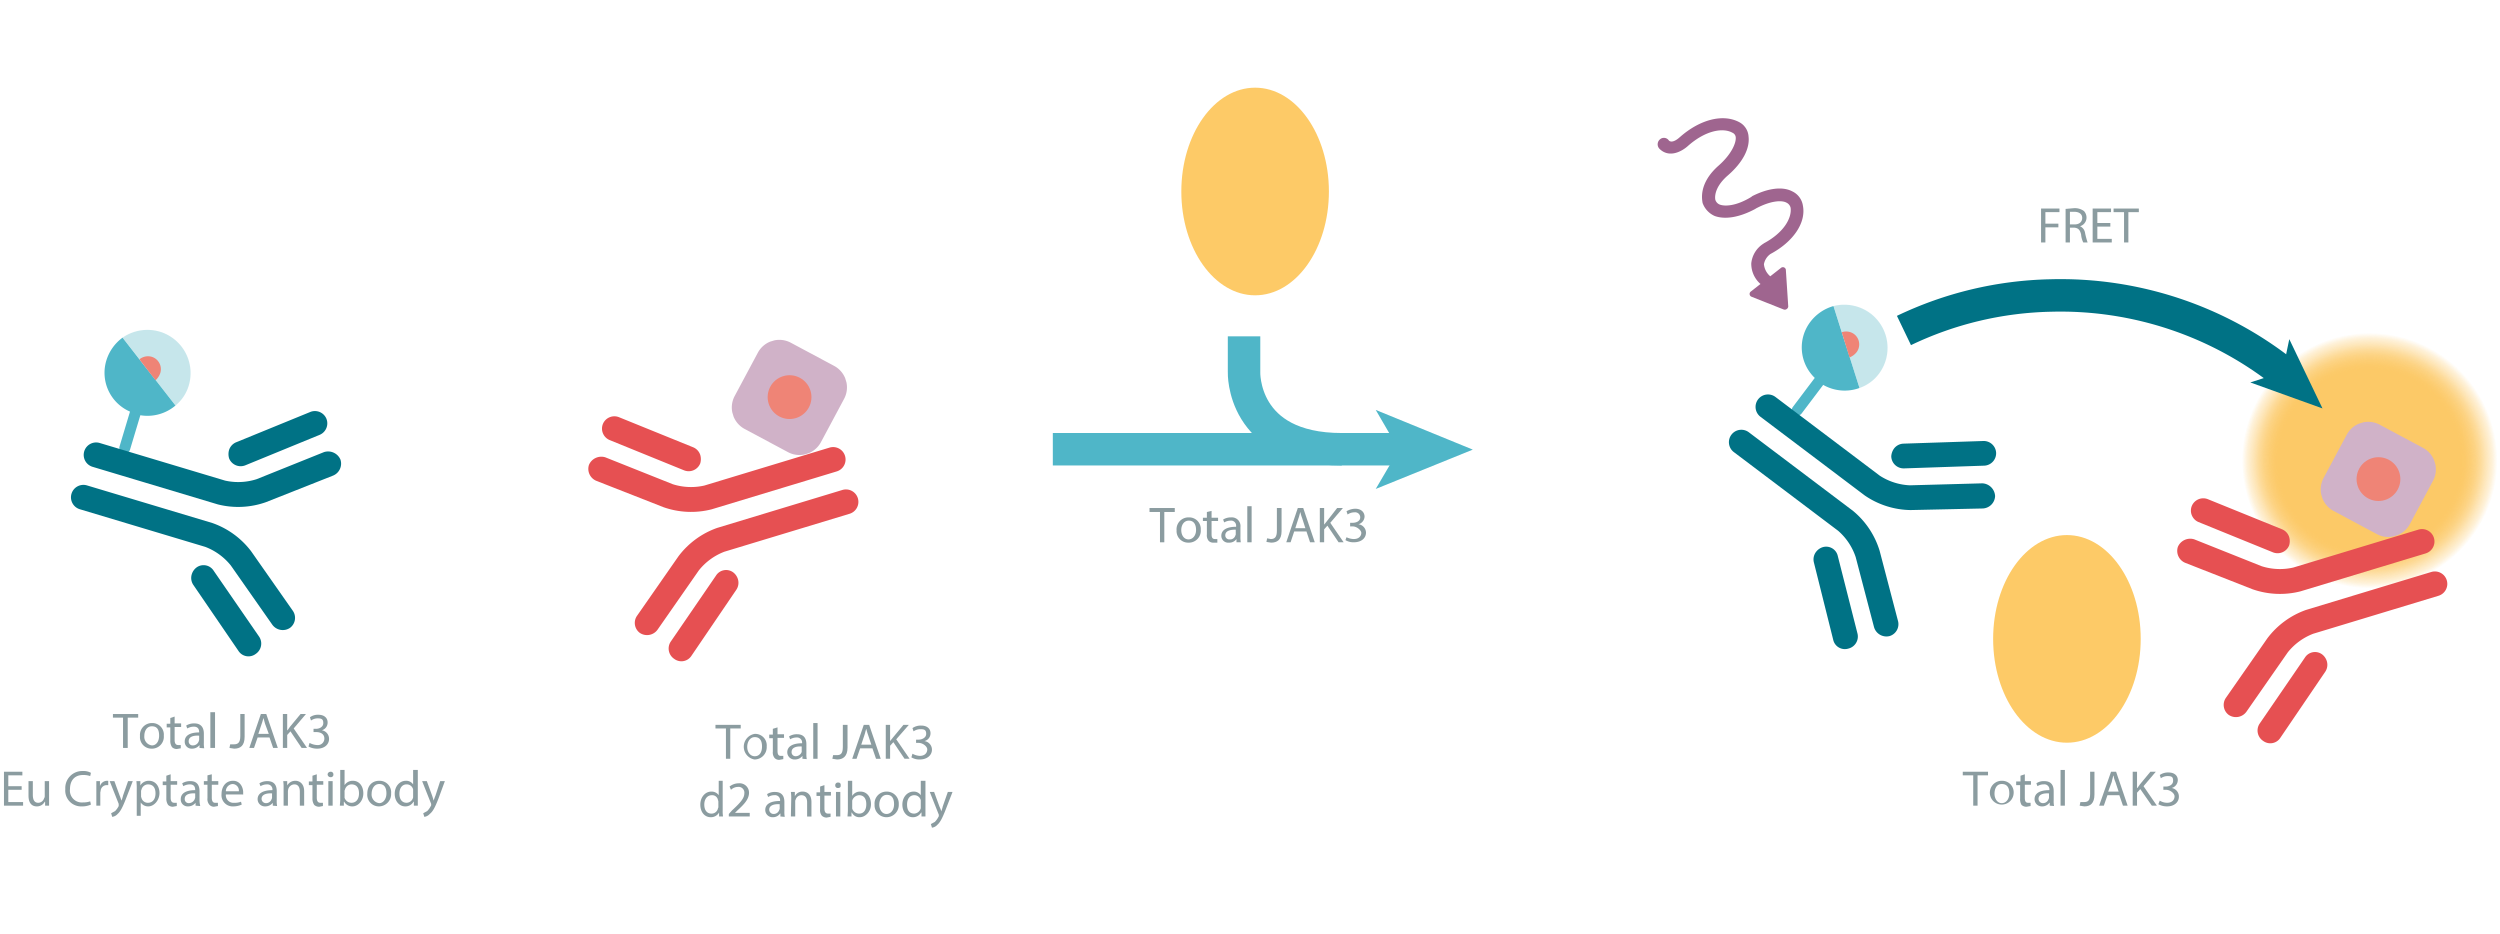 <svg id="Calque_1" data-name="Calque 1" xmlns="http://www.w3.org/2000/svg" xmlns:xlink="http://www.w3.org/1999/xlink" viewBox="0 0 692.9 258.8"><defs><radialGradient id="Dégradé_sans_nom_2" cx="38.48" cy="38.48" r="38.48" gradientUnits="userSpaceOnUse"><stop offset="0.71" stop-color="#fcc967"/><stop offset="0.74" stop-color="#fcc967" stop-opacity="0.98"/><stop offset="0.78" stop-color="#fcc967" stop-opacity="0.91"/><stop offset="0.82" stop-color="#fcc967" stop-opacity="0.81"/><stop offset="0.86" stop-color="#fcc967" stop-opacity="0.66"/><stop offset="0.9" stop-color="#fcc967" stop-opacity="0.47"/><stop offset="0.95" stop-color="#fcc967" stop-opacity="0.25"/><stop offset="0.99" stop-color="#fcc967" stop-opacity="0"/></radialGradient><symbol id="protein2" data-name="protein2" viewBox="0 0 34.3 48.5"><ellipse cx="17.2" cy="24.2" rx="17.2" ry="24.2" fill="#fdca67"/></symbol><symbol id="Nouveau_symbole_1" data-name="Nouveau symbole 1" viewBox="0 0 116.4 42.3"><line y1="31.3" x2="97.3" y2="31.3" fill="none" stroke="#4fb6c8" stroke-miterlimit="10" stroke-width="9"/><polygon points="116.4 31.4 89.5 42.3 95.9 31.4 89.5 20.4 116.4 31.4" fill="#4fb6c8"/><path d="M80.1,31.3C52.2,31.3,53,9.9,53,9.9V0" fill="none" stroke="#4fb6c8" stroke-miterlimit="10" stroke-width="9"/></symbol><symbol id="fluorophore-emission-orange_2" data-name="fluorophore-emission-orange 2" viewBox="0 0 77 77"><path d="M74.2,52.7a38.5,38.5,0,1,1-21.5-50A38.4,38.4,0,0,1,74.2,52.7Z" fill="url(#Dégradé_sans_nom_2)"/></symbol><symbol id="fluorophore-donor-cryptate2_2" data-name="fluorophore-donor-cryptate2 2" viewBox="0 0 17.3 25.5"><path d="M1.8,3.3,7.7,7.5l2,1.4,6.2,4.4a8.7,8.7,0,0,1-6.2,3.9v7.2a1.1,1.1,0,0,1-2.2,0V17.1A8.5,8.5,0,0,1,0,8.6,8.9,8.9,0,0,1,1.8,3.3Z" fill="#4fb6c8"/><path d="M1.8,3.3A8.8,8.8,0,0,1,8.6,0a8.7,8.7,0,0,1,8.7,8.6,8.2,8.2,0,0,1-1.4,4.7Z" fill="#8eced8" opacity="0.5"/><path d="M6.3,6.5A2.7,2.7,0,0,1,8.5,5.3a2.6,2.6,0,0,1,2.6,2.6,3.4,3.4,0,0,1-.5,1.7" fill="#ef8476"/></symbol><symbol id="antibody-blue_2" data-name="antibody-blue 2" viewBox="0 0 51.3 50.3"><path d="M21.2,50.3a2.5,2.5,0,0,1-2.5-2.5V21.5a12.1,12.1,0,0,0-2.1-6L7.5,4.1A2.7,2.7,0,0,1,8,.5a2.6,2.6,0,0,1,3.5.5l9,11.4a16.7,16.7,0,0,1,3.2,9.1V47.8A2.5,2.5,0,0,1,21.2,50.3Z" fill="#007285"/><path d="M12.6,22.5a2.5,2.5,0,0,1-1.9-.9L.6,9.1A2.5,2.5,0,0,1,.9,5.6a2.5,2.5,0,0,1,3.5.3L14.6,18.5a2.5,2.5,0,0,1-.4,3.5A3,3,0,0,1,12.6,22.5Z" fill="#007285"/><path d="M30.1,50.3a2.5,2.5,0,0,1-2.5-2.5V21.5a16.7,16.7,0,0,1,3.2-9.1L39.8,1A2.5,2.5,0,0,1,43.3.5a2.6,2.6,0,0,1,.4,3.6l-9,11.4a12.1,12.1,0,0,0-2.1,6V47.8A2.5,2.5,0,0,1,30.1,50.3Z" fill="#007285"/><path d="M38.6,22.5a2.7,2.7,0,0,1-1.5-.5,2.4,2.4,0,0,1-.4-3.5L46.8,5.9a2.5,2.5,0,0,1,3.5-.3,2.4,2.4,0,0,1,.4,3.5L40.6,21.6A2.5,2.5,0,0,1,38.6,22.5Z" fill="#007285"/></symbol><symbol id="fluorophore-acceptor-d2_2" data-name="fluorophore-acceptor-d2 2" viewBox="0 0 23.7 23.7"><path d="M22.3,15.3l-7,7a4.9,4.9,0,0,1-6.9,0l-7-7a4.9,4.9,0,0,1,0-6.9l7-7a4.9,4.9,0,0,1,6.9,0l7,7A4.9,4.9,0,0,1,22.3,15.3Z" fill="#d0b2c8"/><circle cx="11.8" cy="11.8" r="4.4" fill="#ef8476"/></symbol><symbol id="antibody-red_2" data-name="antibody-red 2" viewBox="0 0 51.3 50.3"><path d="M21.2,50.3a2.5,2.5,0,0,1-2.5-2.5V21.5a12.1,12.1,0,0,0-2.1-6L7.5,4.1A2.7,2.7,0,0,1,8,.5a2.6,2.6,0,0,1,3.5.5l9,11.4a16.7,16.7,0,0,1,3.2,9.1V47.8A2.5,2.5,0,0,1,21.2,50.3Z" fill="#e65052"/><path d="M12.6,22.5a2.5,2.5,0,0,1-1.9-.9L.6,9.1A2.5,2.5,0,0,1,.9,5.6a2.5,2.5,0,0,1,3.5.3L14.6,18.5a2.5,2.5,0,0,1-.4,3.5A3,3,0,0,1,12.6,22.5Z" fill="#e65052"/><path d="M30.1,50.3a2.5,2.5,0,0,1-2.5-2.5V21.5a16.7,16.7,0,0,1,3.2-9.1L39.8,1A2.5,2.5,0,0,1,43.3.5a2.6,2.6,0,0,1,.4,3.6l-9,11.4a12.1,12.1,0,0,0-2.1,6V47.8A2.5,2.5,0,0,1,30.1,50.3Z" fill="#e65052"/><path d="M38.6,22.5a2.7,2.7,0,0,1-1.5-.5,2.4,2.4,0,0,1-.4-3.5L46.8,5.9a2.5,2.5,0,0,1,3.5-.3,2.4,2.4,0,0,1,.4,3.5L40.6,21.6A2.5,2.5,0,0,1,38.6,22.5Z" fill="#e65052"/></symbol><symbol id="stimulation" data-name="stimulation" viewBox="0 0 20.1 42.5"><path d="M12.7,20.4h-.3c-3.4-.4-5.3-1.7-5.9-2.7a1.5,1.5,0,0,1-.1-1.3h0s.9-2.1,5-2.3,6.9-1.6,8.1-3.6a3.5,3.5,0,0,0,.3-3.4c-1.5-3.4-5.9-5.3-11.2-5H8.5s-1.9.2-2.1-.8A1.2,1.2,0,0,0,5,0,1.3,1.3,0,0,0,3.9,1.5c.4,2.7,3.3,3.1,4.8,3,4.9-.3,7.9,1.5,8.7,3.4a1.1,1.1,0,0,1,0,1.1c-.6,1-2.8,2.2-6.2,2.4-5.5.3-6.9,3.4-7.2,3.9a4.5,4.5,0,0,0,.3,3.6c1.2,1.9,3.8,3.3,7.3,3.9h.1c3.4.6,5.2,1.9,5.6,2.9a1.5,1.5,0,0,1,0,1.3c-1,1.7-4,3.1-8.6,2.3H8.6a5.3,5.3,0,0,0-4.4,1.6,5.4,5.4,0,0,0-1.1,4.4H.6a.6.6,0,0,0-.5.9l3.5,6a.7.7,0,0,0,1.1.1l4.1-6a.6.6,0,0,0-.5-1H5.6a3.6,3.6,0,0,1,.5-2.7,3.2,3.2,0,0,1,2.3-.8c5.1.9,9.5-.5,11.1-3.6a3.8,3.8,0,0,0,.1-3.6C18.7,22.6,16.2,21.1,12.7,20.4Z" fill="#9f658f"/></symbol></defs><use width="34.3" height="48.46" transform="translate(327.4 24.3) scale(1.19)" xlink:href="#protein2"/><use width="34.3" height="48.46" transform="translate(552.4 148.3) scale(1.19)" xlink:href="#protein2"/><path d="M321.5,141.9h-2.9v-1.1h7v1.1h-2.9v8.4h-1.2Z" fill="#8b9ca0"/><path d="M332.8,146.8a3.3,3.3,0,0,1-3.4,3.6,3.2,3.2,0,0,1-3.3-3.4,3.3,3.3,0,0,1,3.4-3.6A3.2,3.2,0,0,1,332.8,146.8Zm-5.4.1c0,1.5.8,2.6,2,2.6s2.1-1.1,2.1-2.6-.6-2.6-2-2.6S327.4,145.6,327.4,146.9Z" fill="#8b9ca0"/><path d="M335.8,141.6v1.9h1.8v.9h-1.8v3.7c0,.8.2,1.3.9,1.3h.7v1h-1.1a1.7,1.7,0,0,1-1.3-.5,2.4,2.4,0,0,1-.5-1.8v-3.7h-1.1v-.9h1.1v-1.6Z" fill="#8b9ca0"/><path d="M342.7,150.3v-.9h0a2.4,2.4,0,0,1-2.1,1,1.9,1.9,0,0,1-2.1-1.9c0-1.6,1.5-2.5,4.1-2.5v-.2a1.4,1.4,0,0,0-1.6-1.5,3.4,3.4,0,0,0-1.7.5l-.3-.8a4,4,0,0,1,2.2-.6,2.4,2.4,0,0,1,2.6,2.7v2.6a8.1,8.1,0,0,0,.1,1.6Zm-.2-3.5c-1.3,0-2.9.2-2.9,1.6a1.1,1.1,0,0,0,1.2,1.1,1.5,1.5,0,0,0,1.6-1.1.6.6,0,0,0,.1-.4Z" fill="#8b9ca0"/><path d="M345.7,140.3h1.2v10h-1.2Z" fill="#8b9ca0"/><path d="M353.9,140.8h1.3v6.4c0,2.5-1.3,3.2-2.9,3.2l-1.3-.2.2-1,1,.2c1.1,0,1.7-.5,1.7-2.3Z" fill="#8b9ca0"/><path d="M358.7,147.3l-1,3h-1.2l3.2-9.5h1.5l3.2,9.5h-1.3l-1-3Zm3.1-.9-.9-2.8a10.9,10.9,0,0,1-.5-1.7h0c-.2.6-.3,1.2-.5,1.7l-.9,2.8Z" fill="#8b9ca0"/><path d="M365.8,140.8H367v4.6h0l.8-1,2.8-3.6h1.6l-3.5,4.1,3.7,5.4H371l-3.1-4.6-.9,1v3.6h-1.2Z" fill="#8b9ca0"/><path d="M373.2,148.9a4.8,4.8,0,0,0,2,.5c1.6,0,2.1-1,2.1-1.7s-1.2-1.8-2.4-1.8h-.7v-1h.7c.9,0,2.1-.4,2.1-1.5a1.4,1.4,0,0,0-1.6-1.4,3.3,3.3,0,0,0-1.9.6l-.3-.9a4.9,4.9,0,0,1,2.4-.7c1.8,0,2.6,1.1,2.6,2.2a2.3,2.3,0,0,1-1.7,2.1h0a2.4,2.4,0,0,1,2.1,2.3c0,1.5-1.2,2.7-3.4,2.7a4.2,4.2,0,0,1-2.3-.6Z" fill="#8b9ca0"/><path d="M546.9,214.9H544v-1h7v1h-2.9v8.4h-1.2Z" fill="#8b9ca0"/><path d="M558.1,219.9a3.3,3.3,0,1,1-3.2-3.5A3.2,3.2,0,0,1,558.1,219.9Zm-5.3.1c0,1.4.8,2.6,2,2.6s2.1-1.1,2.1-2.7-.6-2.6-2.1-2.6S552.8,218.7,552.8,220Z" fill="#8b9ca0"/><path d="M561.2,214.6v1.9h1.7v1h-1.7v3.6c0,.9.2,1.4.9,1.4h.7v.9l-1.1.2a2,2,0,0,1-1.4-.5,3,3,0,0,1-.4-1.8v-3.7h-1.1v-1H560v-1.6Z" fill="#8b9ca0"/><path d="M568.1,223.3v-.8h-.1a2.4,2.4,0,0,1-2,1,2,2,0,0,1-2.1-2c0-1.6,1.4-2.5,4.1-2.5h0a1.4,1.4,0,0,0-1.6-1.6,3.1,3.1,0,0,0-1.7.5l-.3-.8a3.6,3.6,0,0,1,2.2-.6c2.1,0,2.6,1.4,2.6,2.8v2.5a7.6,7.6,0,0,0,.1,1.6Zm-.2-3.4c-1.4-.1-2.9.2-2.9,1.5a1.2,1.2,0,0,0,1.2,1.2,1.6,1.6,0,0,0,1.6-1.2c.1-.1.1-.2.1-.4Z" fill="#8b9ca0"/><path d="M571.1,213.4h1.2v9.9h-1.2Z" fill="#8b9ca0"/><path d="M579.3,213.9h1.2v6.3c0,2.5-1.2,3.3-2.8,3.3l-1.3-.2.2-1h1c1.1,0,1.7-.4,1.7-2.3Z" fill="#8b9ca0"/><path d="M584.1,220.4l-1,2.9h-1.3l3.3-9.4h1.4l3.2,9.4h-1.3l-1-2.9Zm3.1-1-.9-2.7a6.4,6.4,0,0,1-.5-1.7h-.1c-.1.5-.3,1.1-.4,1.7l-1,2.7Z" fill="#8b9ca0"/><path d="M591.1,213.9h1.2v4.5h.1l.7-1,2.9-3.5h1.5l-3.4,4,3.7,5.4h-1.4l-3.2-4.6-.9,1v3.6h-1.2Z" fill="#8b9ca0"/><path d="M598.6,221.9a3.9,3.9,0,0,0,2,.6c1.6,0,2.1-1,2.1-1.8s-1.2-1.8-2.4-1.8h-.7V218h.7c.9,0,2-.5,2-1.6s-.4-1.3-1.6-1.3a3.2,3.2,0,0,0-1.8.6l-.3-.9a4,4,0,0,1,2.4-.7c1.8,0,2.6,1,2.6,2.1a2.3,2.3,0,0,1-1.7,2.2h0a2.4,2.4,0,0,1,2,2.4c0,1.4-1.1,2.7-3.3,2.7a5,5,0,0,1-2.4-.6Z" fill="#8b9ca0"/><use width="116.4" height="42.33" transform="translate(291.8 93.2)" xlink:href="#Nouveau_symbole_1"/><use width="77" height="76.96" transform="translate(621 91.9) scale(0.93)" xlink:href="#fluorophore-emission-orange_2"/><use width="17.3" height="25.51" transform="matrix(1.1, 0.83, -0.83, 1.1, 508.93, 79.7)" xlink:href="#fluorophore-donor-cryptate2_2"/><use width="51.3" height="50.27" transform="matrix(-0.83, 1.1, -1.1, -0.83, 560.16, 129.1)" xlink:href="#antibody-blue_2"/><use width="23.7" height="23.7" transform="matrix(-1.32, 0.4, 0.4, 1.32, 670.07, 112.49)" xlink:href="#fluorophore-acceptor-d2_2"/><use width="51.3" height="50.27" transform="matrix(0.4, 1.32, 1.32, -0.4, 599.75, 141.21)" xlink:href="#antibody-red_2"/><use width="20.1" height="42.52" transform="translate(454.5 43) rotate(-38.1) scale(1.38)" xlink:href="#stimulation"/><path d="M527.7,91.6a98.7,98.7,0,0,1,40.7-9.7,99.8,99.8,0,0,1,65,21.8" fill="none" stroke="#007285" stroke-miterlimit="10" stroke-width="9"/><polygon points="643.7 113.2 623.7 106 632.6 103.1 634.5 94 643.7 113.2" fill="#007285"/><path d="M201.2,201.9h-2.9v-1h7v1h-2.9v8.4h-1.2Z" fill="#8b9ca0"/><path d="M212.5,206.9a3.4,3.4,0,0,1-3.4,3.6,3.6,3.6,0,0,1,.1-7.1A3.2,3.2,0,0,1,212.5,206.9Zm-5.4.1c0,1.4.8,2.6,2.1,2.6s2-1.1,2-2.7-.6-2.6-2-2.6S207.1,205.7,207.1,207Z" fill="#8b9ca0"/><path d="M215.5,201.6v1.9h1.8v1h-1.8v3.6c0,.9.2,1.4.9,1.4h.7v.9l-1.1.2a1.7,1.7,0,0,1-1.3-.5,2.4,2.4,0,0,1-.5-1.8v-3.7h-1v-1h1v-1.6Z" fill="#8b9ca0"/><path d="M222.4,210.3v-.8h0a2.6,2.6,0,0,1-2.1,1,2,2,0,0,1-2.1-2c0-1.6,1.5-2.5,4.1-2.5h0a1.4,1.4,0,0,0-1.5-1.6,3.5,3.5,0,0,0-1.8.5l-.3-.8a4,4,0,0,1,2.2-.6c2.1,0,2.6,1.4,2.6,2.8v2.5a7.6,7.6,0,0,0,.1,1.6Zm-.2-3.4c-1.3-.1-2.8.2-2.8,1.5a1.1,1.1,0,0,0,1.1,1.2,1.8,1.8,0,0,0,1.7-1.2v-1.5Z" fill="#8b9ca0"/><path d="M225.4,200.4h1.2v9.9h-1.2Z" fill="#8b9ca0"/><path d="M233.6,200.9h1.3v6.3c0,2.5-1.3,3.3-2.9,3.3l-1.3-.2.2-1h1c1.1,0,1.7-.4,1.7-2.3Z" fill="#8b9ca0"/><path d="M238.4,207.4l-1,2.9h-1.2l3.2-9.4h1.5l3.2,9.4h-1.3l-1-2.9Zm3.1-1-.9-2.7a15.4,15.4,0,0,1-.5-1.7h0c-.2.5-.3,1.1-.5,1.7l-.9,2.7Z" fill="#8b9ca0"/><path d="M245.5,200.9h1.2v4.5h0l.8-1,2.9-3.5h1.5l-3.5,4,3.7,5.4h-1.4l-3.1-4.6-.9,1v3.6h-1.2Z" fill="#8b9ca0"/><path d="M252.9,208.9a4.7,4.7,0,0,0,2,.6c1.6,0,2.1-1,2.1-1.8s-1.2-1.8-2.4-1.8h-.7V205h.7c.9,0,2.1-.5,2.1-1.6s-.5-1.3-1.6-1.3a3.3,3.3,0,0,0-1.9.6l-.3-.9a4,4,0,0,1,2.4-.7c1.8,0,2.6,1,2.6,2.1a2.2,2.2,0,0,1-1.7,2.2h0a2.4,2.4,0,0,1,2.1,2.4c0,1.4-1.2,2.7-3.4,2.7a4.2,4.2,0,0,1-2.3-.6Z" fill="#8b9ca0"/><path d="M200.3,216.4v8.2a8.6,8.6,0,0,0,.1,1.7h-1.1v-1.1h0a2.6,2.6,0,0,1-2.3,1.3c-1.7,0-2.9-1.4-2.9-3.5s1.4-3.6,3-3.6a2.4,2.4,0,0,1,2.1,1h0v-4Zm-1.2,5.9c0-.1,0-.4-.1-.5a1.6,1.6,0,0,0-1.7-1.4c-1.3,0-2.1,1.1-2.1,2.6s.7,2.5,2,2.5A1.8,1.8,0,0,0,199,224a.7.7,0,0,0,.1-.5Z" fill="#8b9ca0"/><path d="M202,226.3v-.7l.9-1c2.4-2.2,3.4-3.4,3.4-4.7a1.6,1.6,0,0,0-1.8-1.8,2.8,2.8,0,0,0-1.9.8l-.4-.9a4.1,4.1,0,0,1,2.6-.9,2.6,2.6,0,0,1,2.8,2.6c0,1.7-1.2,3.1-3.2,4.9l-.7.7h4.1v1Z" fill="#8b9ca0"/><path d="M216.3,226.3v-.8h-.1a2.4,2.4,0,0,1-2,1,2,2,0,0,1-2.1-2c0-1.6,1.4-2.5,4.1-2.5h0a1.4,1.4,0,0,0-1.6-1.6,3.1,3.1,0,0,0-1.7.5l-.3-.8a3.8,3.8,0,0,1,2.2-.6c2.1,0,2.6,1.4,2.6,2.8v2.5a7.6,7.6,0,0,0,.1,1.6Zm-.2-3.4c-1.3-.1-2.9.2-2.9,1.5a1.2,1.2,0,0,0,1.2,1.2,1.6,1.6,0,0,0,1.6-1.2c.1-.1.1-.2.1-.4Z" fill="#8b9ca0"/><path d="M219.3,221.4a11.5,11.5,0,0,0-.1-1.9h1.1v1.2h0a2.3,2.3,0,0,1,2.2-1.3c1,0,2.4.6,2.4,2.9v4h-1.2v-3.9c0-1.1-.4-2-1.6-2a1.7,1.7,0,0,0-1.6,1.3c-.1.1-.1.3-.1.6v4h-1.2Z" fill="#8b9ca0"/><path d="M228.5,217.6v1.9h1.8v1h-1.8v3.6c0,.9.3,1.4,1,1.4h.7v.9l-1.1.2a1.9,1.9,0,0,1-1.3-.5,2.4,2.4,0,0,1-.5-1.8v-3.7h-1v-1h1v-1.6Z" fill="#8b9ca0"/><path d="M233,217.6c.1.5-.2.8-.7.8a.7.7,0,0,1-.8-.8.7.7,0,0,1,.8-.7A.6.6,0,0,1,233,217.6Zm-1.3,8.7v-6.8h1.2v6.8Z" fill="#8b9ca0"/><path d="M234.9,226.3c0-.4.1-1.1.1-1.7v-8.2h1.2v4.2h0a2.5,2.5,0,0,1,2.3-1.2c1.7,0,2.9,1.4,2.9,3.5s-1.6,3.6-3.1,3.6a2.3,2.3,0,0,1-2.2-1.3H236v1.1Zm1.3-2.7v.5a2,2,0,0,0,1.9,1.4c1.3,0,2-1,2-2.6s-.7-2.5-2-2.5a2.1,2.1,0,0,0-1.9,1.5v1.7Z" fill="#8b9ca0"/><path d="M249.1,222.9a3.4,3.4,0,0,1-3.4,3.6,3.3,3.3,0,0,1-3.3-3.5,3.3,3.3,0,0,1,3.4-3.6A3.3,3.3,0,0,1,249.1,222.9Zm-5.4.1c0,1.4.8,2.6,2,2.6s2.1-1.1,2.1-2.7-.6-2.6-2-2.6S243.7,221.7,243.7,223Z" fill="#8b9ca0"/><path d="M256.5,216.4v9.9h-1.1v-1.1h-.1a2.6,2.6,0,0,1-2.3,1.3c-1.6,0-2.9-1.4-2.9-3.5s1.4-3.6,3.1-3.6a2.3,2.3,0,0,1,2,1h0v-4Zm-1.3,5.9v-.5a1.8,1.8,0,0,0-1.8-1.4c-1.3,0-2,1.1-2,2.6s.6,2.5,2,2.5a2,2,0,0,0,1.8-1.5v-1.7Z" fill="#8b9ca0"/><path d="M258.9,219.5l1.5,4.1a6.9,6.9,0,0,1,.5,1.3h0c.1-.4.3-.9.4-1.4l1.4-4H264l-1.9,4.9c-.9,2.3-1.5,3.5-2.3,4.2a2.4,2.4,0,0,1-1.5.8l-.3-1,1.1-.6a5.6,5.6,0,0,0,1-1.4.4.4,0,0,0,.1-.3v-.3l-2.5-6.3Z" fill="#8b9ca0"/><use width="23.7" height="23.7" transform="matrix(-1.32, 0.4, 0.4, 1.32, 229.69, 89.77)" xlink:href="#fluorophore-acceptor-d2_2"/><use width="51.3" height="50.27" transform="matrix(0.4, 1.32, 1.32, -0.4, 159.37, 118.48)" xlink:href="#antibody-red_2"/><path d="M34.1,198.9H31.3v-1h7v1H35.4v8.4H34.1Z" fill="#8b9ca0"/><path d="M45.4,203.9a3.3,3.3,0,0,1-3.4,3.6,3.2,3.2,0,0,1-3.2-3.5,3.3,3.3,0,0,1,3.3-3.6A3.2,3.2,0,0,1,45.4,203.9ZM40,204a2.4,2.4,0,0,0,2.1,2.6c1.2,0,2-1.1,2-2.7s-.5-2.6-2-2.6S40,202.7,40,204Z" fill="#8b9ca0"/><path d="M48.4,198.6v1.9h1.8v1H48.4v3.6c0,.9.3,1.4,1,1.4h.7v.9l-1.1.2a1.9,1.9,0,0,1-1.3-.5,3,3,0,0,1-.5-1.8v-3.7h-1v-1h1v-1.6Z" fill="#8b9ca0"/><path d="M55.3,207.3v-.8h0a2.6,2.6,0,0,1-2.1,1,1.9,1.9,0,0,1-2-2c0-1.6,1.4-2.5,4-2.5h0c0-.6-.1-1.6-1.5-1.6a3.7,3.7,0,0,0-1.8.5l-.3-.8a4.1,4.1,0,0,1,2.3-.6c2,0,2.6,1.4,2.6,2.8v2.5a7.6,7.6,0,0,0,.1,1.6Zm-.1-3.4c-1.4-.1-2.9.2-2.9,1.5a1.1,1.1,0,0,0,1.2,1.2,1.7,1.7,0,0,0,1.6-1.2c0-.1.1-.2.1-.4Z" fill="#8b9ca0"/><path d="M58.3,197.4h1.3v9.9H58.3Z" fill="#8b9ca0"/><path d="M66.6,197.9h1.2v6.3c0,2.5-1.2,3.3-2.9,3.3l-1.3-.2.2-1h1c1.1,0,1.8-.4,1.8-2.3Z" fill="#8b9ca0"/><path d="M71.4,204.4l-1,2.9H69.1l3.2-9.4h1.5l3.2,9.4H75.7l-1-2.9Zm3.1-1-1-2.7c-.2-.6-.3-1.2-.5-1.7h0a15.4,15.4,0,0,1-.5,1.7l-.9,2.7Z" fill="#8b9ca0"/><path d="M78.4,197.9h1.2v4.5h.1l.7-1,2.9-3.5h1.5l-3.4,4,3.7,5.4H83.6l-3.1-4.6-.9,1v3.6H78.4Z" fill="#8b9ca0"/><path d="M85.8,205.9a4.8,4.8,0,0,0,2.1.6,1.8,1.8,0,0,0,2-1.8c0-1.3-1.1-1.8-2.3-1.8h-.7V202h.7c.9,0,2-.5,2-1.6s-.5-1.3-1.6-1.3a3.2,3.2,0,0,0-1.8.6l-.3-.9a3.7,3.7,0,0,1,2.3-.7c1.8,0,2.6,1,2.6,2.1a2.2,2.2,0,0,1-1.6,2.2h0a2.4,2.4,0,0,1,2,2.4c0,1.4-1.1,2.7-3.3,2.7a5,5,0,0,1-2.4-.6Z" fill="#8b9ca0"/><path d="M6,218.9H2.3v3.4H6.4v1H1.1v-9.4H6.2v1H2.3v3H6Z" fill="#8b9ca0"/><path d="M13.6,221.5v1.8H12.5v-1.1h-.1a2.4,2.4,0,0,1-2.2,1.3c-1.1,0-2.3-.6-2.3-3v-4H9.1v3.8c0,1.3.4,2.2,1.5,2.2a1.7,1.7,0,0,0,1.6-1.2,1.1,1.1,0,0,0,.2-.6v-4.2h1.2Z" fill="#8b9ca0"/><path d="M25.2,223a5.9,5.9,0,0,1-2.5.5,4.4,4.4,0,0,1-4.6-4.8,4.7,4.7,0,0,1,4.9-5,4.1,4.1,0,0,1,2.2.5l-.2.9a5.6,5.6,0,0,0-2-.3c-2.2,0-3.6,1.4-3.6,3.9a3.3,3.3,0,0,0,3.6,3.7,6,6,0,0,0,2-.3Z" fill="#8b9ca0"/><path d="M26.7,218.7v-2.2h1v1.4h0a2.1,2.1,0,0,1,1.9-1.5h.4v1.2h-.5a1.7,1.7,0,0,0-1.6,1.5c0,.2-.1.4-.1.6v3.6H26.7Z" fill="#8b9ca0"/><path d="M31.7,216.5l1.5,4.1c.2.4.3.9.5,1.3h0c.1-.4.3-.9.4-1.4l1.4-4h1.3l-1.9,4.9c-.9,2.3-1.5,3.5-2.3,4.2a2.4,2.4,0,0,1-1.5.8l-.3-1,1.1-.6a5.6,5.6,0,0,0,1-1.4v-.6l-2.5-6.3Z" fill="#8b9ca0"/><path d="M37.9,218.8a16.2,16.2,0,0,0-.1-2.3h1.1v1.2h0a2.7,2.7,0,0,1,2.4-1.3c1.7,0,2.9,1.4,2.9,3.4s-1.5,3.7-3.1,3.7a2.4,2.4,0,0,1-2.1-1.1h0v3.7H37.9Zm1.2,1.8a.9.9,0,0,0,.1.5,1.8,1.8,0,0,0,1.8,1.4c1.3,0,2.1-1,2.1-2.6s-.7-2.5-2.1-2.5a1.9,1.9,0,0,0-1.8,1.5.9.9,0,0,0-.1.5Z" fill="#8b9ca0"/><path d="M47.3,214.6v1.9h1.8v1H47.3v3.6c0,.9.3,1.4,1,1.4H49v.9l-1.1.2a1.9,1.9,0,0,1-1.3-.5,3,3,0,0,1-.5-1.8v-3.7h-1v-1h1v-1.6Z" fill="#8b9ca0"/><path d="M54.2,223.3v-.8h0a2.6,2.6,0,0,1-2.1,1,1.9,1.9,0,0,1-2-2c0-1.6,1.4-2.5,4-2.5h0c0-.6-.1-1.6-1.5-1.6a3.7,3.7,0,0,0-1.8.5l-.3-.8a4.1,4.1,0,0,1,2.3-.6c2,0,2.5,1.4,2.5,2.8v2.5a7,7,0,0,0,.2,1.6Zm-.1-3.4c-1.4-.1-2.9.2-2.9,1.5a1.1,1.1,0,0,0,1.1,1.2,1.8,1.8,0,0,0,1.7-1.2c0-.1.1-.2.1-.4Z" fill="#8b9ca0"/><path d="M58.7,214.6v1.9h1.8v1H58.7v3.6c0,.9.3,1.4.9,1.4h.8v.9l-1.1.2A1.7,1.7,0,0,1,58,223a2.4,2.4,0,0,1-.5-1.8v-3.7h-1v-1h1v-1.6Z" fill="#8b9ca0"/><path d="M62.6,220.2a2.1,2.1,0,0,0,2.3,2.3,4.7,4.7,0,0,0,1.9-.3l.2.8a5.6,5.6,0,0,1-2.3.5,3.1,3.1,0,0,1-3.3-3.4c0-2.1,1.2-3.7,3.2-3.7s2.8,1.9,2.8,3.2-.1.4-.1.6Zm3.6-.9a1.8,1.8,0,0,0-1.7-2,2,2,0,0,0-1.9,2Z" fill="#8b9ca0"/><path d="M75.6,223.3v-.8h0a2.6,2.6,0,0,1-2.1,1,2,2,0,0,1-2.1-2c0-1.6,1.5-2.5,4.1-2.5h0a1.4,1.4,0,0,0-1.5-1.6,3.5,3.5,0,0,0-1.8.5l-.3-.8a4,4,0,0,1,2.2-.6c2.1,0,2.6,1.4,2.6,2.8v2.5a7.6,7.6,0,0,0,.1,1.6Zm-.2-3.4c-1.3-.1-2.9.2-2.9,1.5a1.2,1.2,0,0,0,1.2,1.2,1.6,1.6,0,0,0,1.6-1.2c.1-.1.1-.2.1-.4Z" fill="#8b9ca0"/><path d="M78.6,218.4a11.5,11.5,0,0,0-.1-1.9h1.1v1.2h0a2.6,2.6,0,0,1,2.3-1.3c.9,0,2.4.6,2.4,2.9v4H83.1v-3.9c0-1.1-.4-2-1.5-2a1.8,1.8,0,0,0-1.7,1.3,3.5,3.5,0,0,0-.1.6v4H78.6Z" fill="#8b9ca0"/><path d="M87.8,214.6v1.9h1.8v1H87.8v3.6c0,.9.3,1.4,1,1.4h.7v.9l-1,.2a2,2,0,0,1-1.4-.5,3,3,0,0,1-.5-1.8v-3.7h-1v-1h1v-1.6Z" fill="#8b9ca0"/><path d="M92.4,214.6a.7.7,0,0,1-.8.8.8.8,0,0,1-.8-.8.8.8,0,0,1,.8-.7A.7.7,0,0,1,92.4,214.6ZM91,223.3v-6.8h1.2v6.8Z" fill="#8b9ca0"/><path d="M94.2,223.3c0-.4.1-1.1.1-1.7v-8.2h1.2v4.2h0a2.7,2.7,0,0,1,2.3-1.2c1.7,0,2.9,1.4,2.9,3.5s-1.5,3.6-3,3.6a2.5,2.5,0,0,1-2.3-1.3h-.1v1.1Zm1.3-2.7v.5a2,2,0,0,0,1.9,1.4c1.3,0,2.1-1,2.1-2.6s-.7-2.5-2.1-2.5a1.9,1.9,0,0,0-1.8,1.5.7.7,0,0,0-.1.5Z" fill="#8b9ca0"/><path d="M108.4,219.9a3.4,3.4,0,0,1-3.4,3.6,3.2,3.2,0,0,1-3.2-3.5c0-2.3,1.4-3.6,3.3-3.6A3.2,3.2,0,0,1,108.4,219.9Zm-5.4.1a2.4,2.4,0,0,0,2.1,2.6c1.1,0,2-1.1,2-2.7s-.6-2.6-2-2.6S103,218.7,103,220Z" fill="#8b9ca0"/><path d="M115.8,213.4v9.9h-1.1v-1.1h-.1a2.5,2.5,0,0,1-2.3,1.3c-1.6,0-2.9-1.4-2.9-3.5s1.4-3.6,3.1-3.6a2.3,2.3,0,0,1,2,1h0v-4Zm-1.3,5.9v-.5a1.8,1.8,0,0,0-1.8-1.4c-1.3,0-2,1.1-2,2.6s.7,2.5,2,2.5a1.9,1.9,0,0,0,1.8-1.5v-1.7Z" fill="#8b9ca0"/><path d="M118.3,216.5l1.5,4.1.4,1.3h0a12.1,12.1,0,0,1,.5-1.4l1.3-4h1.3l-1.8,4.9c-.9,2.3-1.5,3.5-2.4,4.2a2.4,2.4,0,0,1-1.5.8l-.3-1,1.1-.6a5.6,5.6,0,0,0,1-1.4.4.4,0,0,0,.1-.3v-.3l-2.5-6.3Z" fill="#8b9ca0"/><use width="17.3" height="25.51" transform="translate(32.9 88.5) rotate(16.7) scale(1.38)" xlink:href="#fluorophore-donor-cryptate2_2"/><use width="51.3" height="50.27" transform="translate(98.2 117) rotate(106.7) scale(1.38)" xlink:href="#antibody-blue_2"/><path d="M565.7,57.8h5.1v1h-3.9V62h3.6v1h-3.6v4.2h-1.2Z" fill="#8b9ca0"/><path d="M572.5,57.9l2.3-.2a4.3,4.3,0,0,1,2.8.8,2.7,2.7,0,0,1,.7,1.8,2.5,2.5,0,0,1-1.8,2.4h0a2.4,2.4,0,0,1,1.4,1.9,23.5,23.5,0,0,0,.7,2.6h-1.2a6,6,0,0,1-.6-2.2c-.3-1.3-.8-1.8-1.9-1.9h-1.2v4.1h-1.2Zm1.2,4.3H575c1.3,0,2.1-.7,2.1-1.8s-.9-1.7-2.2-1.7h-1.2Z" fill="#8b9ca0"/><path d="M584.9,62.8h-3.6v3.4h4v1H580V57.8h5.1v1h-3.8v3h3.6Z" fill="#8b9ca0"/><path d="M588.7,58.8h-2.9v-1h7v1h-2.9v8.4h-1.2Z" fill="#8b9ca0"/></svg>